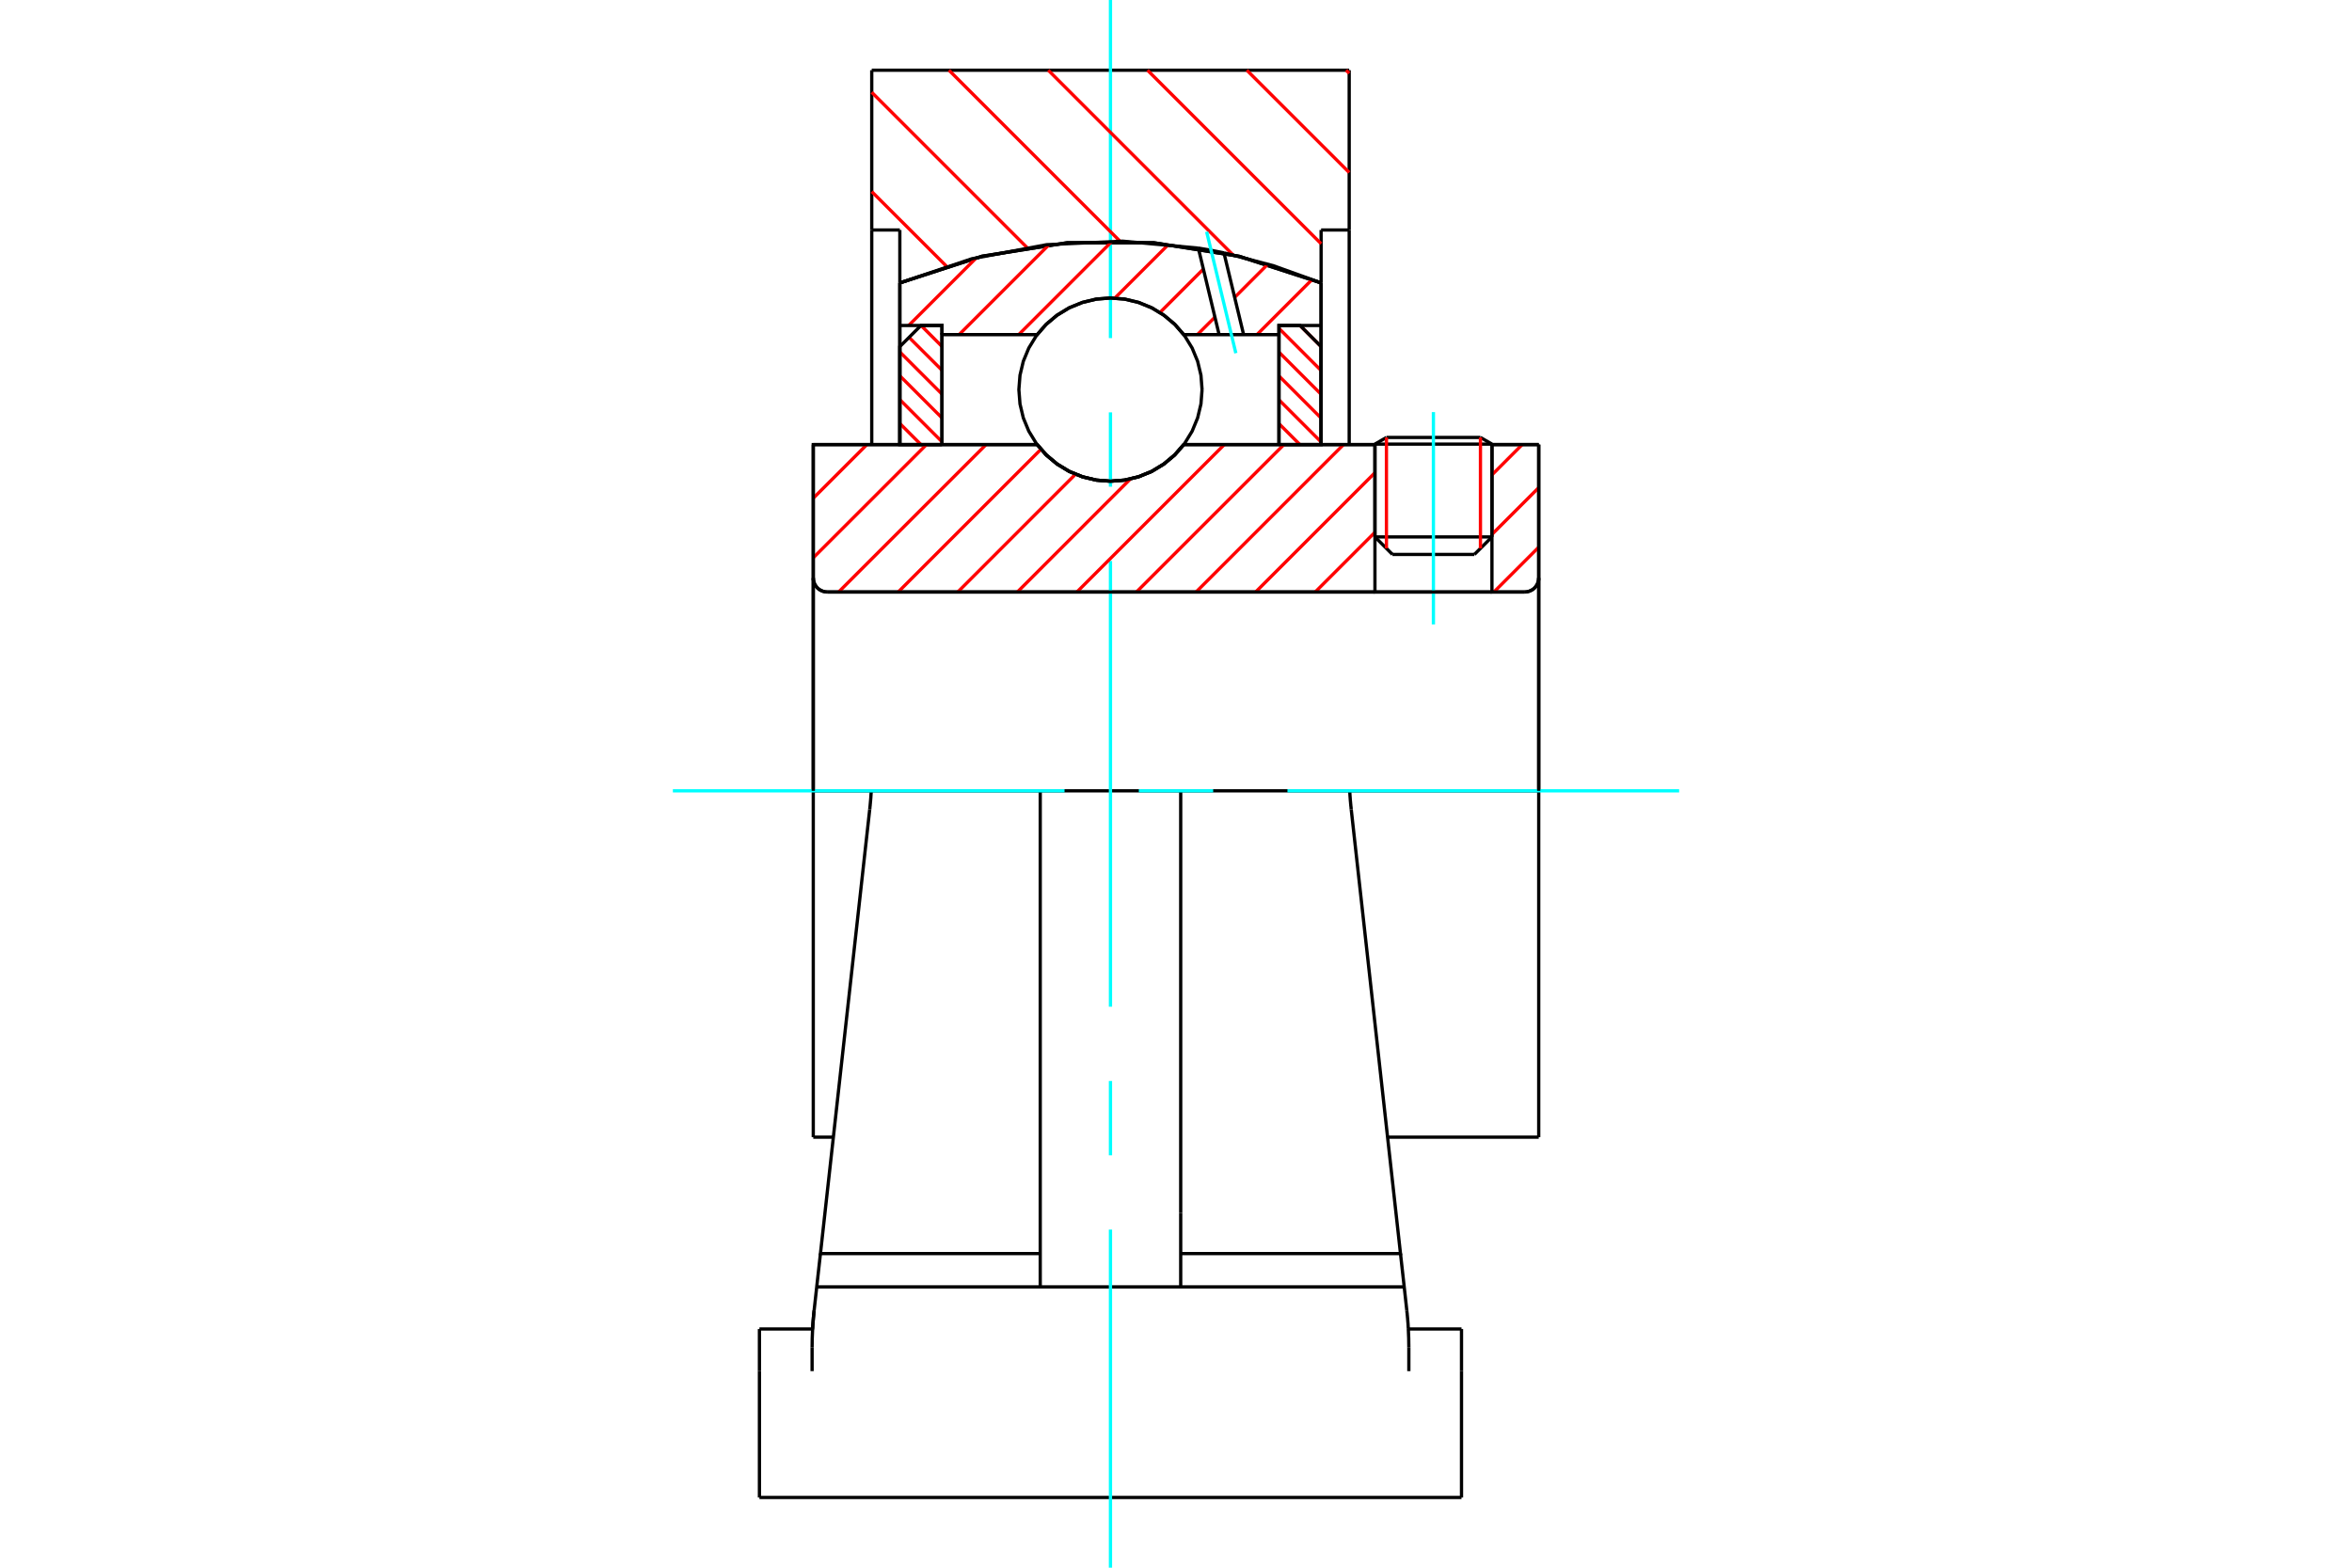 <?xml version="1.0" standalone="no"?>
<!DOCTYPE svg PUBLIC "-//W3C//DTD SVG 1.1//EN"
	"http://www.w3.org/Graphics/SVG/1.1/DTD/svg11.dtd">
<svg xmlns="http://www.w3.org/2000/svg" height="100%" width="100%" viewBox="0 0 36000 24000">
	<rect x="-1800" y="-1200" width="39600" height="26400" style="fill:#FFF"/>
	<g style="fill:none; fill-rule:evenodd" transform="matrix(1 0 0 1 0 0)">
		<g style="fill:none; stroke:#000; stroke-width:50; shape-rendering:geometricPrecision">
			<line x1="22836" y1="6799" x2="21045" y2="6799"/>
			<line x1="21221" y1="6697" x2="22660" y2="6697"/>
			<line x1="21045" y1="8220" x2="22836" y2="8220"/>
			<line x1="22567" y1="8488" x2="21313" y2="8488"/>
			<polyline points="23337,9063 23371,9060 23404,9052 23435,9039 23464,9022 23489,9000 23511,8974 23529,8945 23542,8914 23550,8881 23552,8848"/>
			<line x1="23552" y1="6806" x2="23552" y2="8848"/>
			<line x1="22836" y1="6806" x2="23552" y2="6806"/>
			<line x1="18119" y1="6806" x2="21045" y2="6806"/>
			<polyline points="15875,6806 16018,6969 16184,7107 16370,7219 16570,7300 16781,7350 16997,7367 17213,7350 17424,7300 17624,7219 17810,7107 17976,6969 18119,6806"/>
			<line x1="12448" y1="6806" x2="15875" y2="6806"/>
			<line x1="12448" y1="8848" x2="12448" y2="6806"/>
			<polyline points="12448,8848 12450,8881 12458,8914 12471,8945 12489,8974 12511,9000 12536,9022 12565,9039 12596,9052 12629,9060 12663,9063"/>
			<line x1="23337" y1="9063" x2="12663" y2="9063"/>
			<line x1="13335" y1="12107" x2="12448" y2="12107"/>
			<line x1="23552" y1="12107" x2="20659" y2="12107"/>
			<line x1="23552" y1="8848" x2="23552" y2="12107"/>
			<line x1="23552" y1="17409" x2="23552" y2="12107"/>
			<line x1="12448" y1="17409" x2="12448" y2="12107"/>
			<line x1="12448" y1="8848" x2="12448" y2="12107"/>
			<line x1="21221" y1="6697" x2="21045" y2="6799"/>
			<line x1="22836" y1="6799" x2="22660" y2="6697"/>
			<line x1="22567" y1="8488" x2="22836" y2="8220"/>
			<line x1="21045" y1="8220" x2="21313" y2="8488"/>
			<line x1="21045" y1="6799" x2="21045" y2="8220"/>
			<line x1="22836" y1="8220" x2="22836" y2="6799"/>
			<line x1="21240" y1="17409" x2="23552" y2="17409"/>
			<line x1="12448" y1="17409" x2="12754" y2="17409"/>
			<line x1="20659" y1="12107" x2="18072" y2="12107"/>
			<line x1="15922" y1="12107" x2="13335" y2="12107"/>
			<line x1="18072" y1="12107" x2="15922" y2="12107"/>
			<line x1="13343" y1="3521" x2="13343" y2="1075"/>
			<line x1="13773" y1="3521" x2="13343" y2="3521"/>
			<line x1="13773" y1="4331" x2="13773" y2="3521"/>
			<polyline points="20221,4331 18964,3923 17658,3716 16336,3716 15030,3923 13773,4331"/>
			<line x1="20221" y1="3521" x2="20221" y2="4331"/>
			<line x1="20651" y1="3521" x2="20221" y2="3521"/>
			<line x1="20651" y1="1075" x2="20651" y2="3521"/>
			<line x1="13343" y1="1075" x2="20651" y2="1075"/>
			<polyline points="20682,12391 20681,12383 20680,12375 20680,12366 20679,12358 20678,12350 20677,12342 20676,12334 20675,12326 20675,12318 20674,12310 20673,12302 20672,12293 20672,12285 20671,12277 20670,12269 20669,12261 20669,12253 20668,12245 20667,12237 20667,12229 20666,12221 20666,12212 20665,12204 20664,12196 20664,12188 20663,12180 20663,12172 20662,12164 20662,12156 20661,12148 20661,12140 20660,12132 20660,12124 20659,12116 20659,12107"/>
			<polyline points="18072,19191 21436,19191 20682,12391"/>
			<line x1="13773" y1="6806" x2="13773" y2="4331"/>
			<line x1="13343" y1="6806" x2="13343" y2="3521"/>
			<line x1="20221" y1="4331" x2="20221" y2="6806"/>
			<line x1="20651" y1="3521" x2="20651" y2="6806"/>
			<line x1="11624" y1="22925" x2="22370" y2="22925"/>
			<polyline points="12437,20351 12438,20344 12438,20337 12439,20330 12439,20322 12440,20315 12440,20308 12440,20300 12441,20293 12441,20285 12442,20277 12443,20269 12443,20262 12444,20254 12444,20246 12445,20238 12446,20230 12446,20222 12447,20213 12448,20205 12448,20197 12449,20188 12450,20180 12450,20171 12451,20162 12452,20154 12453,20145 12454,20136 12455,20127 12455,20118 12456,20109 12457,20100 12458,20091 12459,20082 12460,20072 12461,20063"/>
			<polyline points="21556,20346 21556,20338 21555,20330 21555,20322 21554,20314 21554,20306 21553,20298 21553,20289 21552,20281 21552,20273 21551,20265 21551,20256 21550,20248 21549,20240 21549,20232 21548,20223 21547,20215 21547,20207 21546,20199 21545,20190 21545,20182 21544,20174 21543,20166 21542,20158 21542,20150 21541,20142 21540,20134 21539,20126 21539,20118 21538,20110 21537,20102 21536,20094 21535,20086 21534,20078 21534,20071 21533,20063"/>
			<polyline points="21564,20631 21562,20489 21556,20346"/>
			<line x1="21493" y1="19701" x2="21436" y2="19191"/>
			<line x1="21533" y1="20063" x2="21493" y2="19701"/>
			<line x1="11624" y1="20346" x2="12438" y2="20346"/>
			<line x1="11624" y1="20991" x2="11624" y2="20346"/>
			<line x1="22370" y1="20991" x2="22370" y2="20346"/>
			<line x1="21556" y1="20346" x2="22370" y2="20346"/>
			<line x1="22370" y1="22925" x2="22370" y2="20991"/>
			<line x1="11624" y1="22925" x2="11624" y2="20991"/>
			<line x1="21564" y1="20991" x2="21564" y2="20631"/>
			<line x1="12430" y1="20991" x2="12430" y2="20631"/>
			<polyline points="13335,12107 13335,12116 13334,12124 13334,12132 13334,12140 13333,12148 13332,12156 13332,12164 13331,12172 13331,12180 13330,12188 13330,12196 13329,12204 13329,12212 13328,12221 13327,12229 13327,12237 13326,12245 13325,12253 13325,12261 13324,12269 13323,12277 13322,12285 13322,12293 13321,12302 13320,12310 13319,12318 13319,12326 13318,12334 13317,12342 13316,12350 13315,12358 13315,12366 13314,12375 13313,12383 13312,12391"/>
			<polyline points="12438,20346 12432,20489 12430,20631"/>
			<polyline points="12461,20063 12460,20071 12460,20078 12459,20086 12458,20094 12457,20102 12456,20110 12456,20118 12455,20126 12454,20134 12453,20142 12452,20150 12452,20158 12451,20166 12450,20174 12449,20182 12449,20190 12448,20199 12447,20207 12447,20215 12446,20223 12445,20232 12445,20240 12444,20248 12443,20256 12443,20265 12442,20273 12442,20281 12441,20289 12441,20298 12440,20306 12440,20314 12439,20322 12439,20330 12438,20338 12438,20346"/>
			<line x1="12501" y1="19701" x2="12461" y2="20063"/>
			<line x1="12558" y1="19191" x2="12501" y2="19701"/>
			<polyline points="13312,12391 12558,19191 15922,19191"/>
			<polyline points="15922,19701 15922,18569 15922,12107"/>
			<line x1="18072" y1="18569" x2="18072" y2="12107"/>
			<line x1="18072" y1="19701" x2="18072" y2="18569"/>
			<line x1="12501" y1="19701" x2="21493" y2="19701"/>
		</g>
		<g style="fill:none; stroke:#0FF; stroke-width:50; shape-rendering:geometricPrecision">
			<line x1="21940" y1="9559" x2="21940" y2="6309"/>
			<line x1="16997" y1="24000" x2="16997" y2="18824"/>
			<line x1="16997" y1="17687" x2="16997" y2="16549"/>
			<line x1="16997" y1="15412" x2="16997" y2="8588"/>
			<line x1="16997" y1="7451" x2="16997" y2="6313"/>
			<line x1="16997" y1="5176" x2="16997" y2="0"/>
			<line x1="10299" y1="12107" x2="16294" y2="12107"/>
			<line x1="17431" y1="12107" x2="18569" y2="12107"/>
			<line x1="19706" y1="12107" x2="25701" y2="12107"/>
		</g>
		<g style="fill:none; stroke:#F00; stroke-width:50; shape-rendering:geometricPrecision">
			<line x1="20604" y1="1075" x2="20651" y2="1122"/>
			<line x1="19084" y1="1075" x2="20651" y2="2641"/>
			<line x1="17564" y1="1075" x2="20221" y2="3731"/>
			<line x1="16045" y1="1075" x2="18876" y2="3906"/>
			<line x1="14525" y1="1075" x2="17141" y2="3691"/>
			<line x1="13343" y1="1413" x2="15721" y2="3791"/>
			<line x1="13343" y1="2933" x2="14485" y2="4074"/>
		</g>
		<g style="fill:none; stroke:#000; stroke-width:50; shape-rendering:geometricPrecision">
			<polyline points="20221,4331 18964,3923 17658,3716 16336,3716 15030,3923 13773,4331"/>
		</g>
		<g style="fill:none; stroke:#F00; stroke-width:50; shape-rendering:geometricPrecision">
			<line x1="22660" y1="6697" x2="22660" y2="8395"/>
			<line x1="21221" y1="8395" x2="21221" y2="6697"/>
			<line x1="13773" y1="6483" x2="14096" y2="6806"/>
			<line x1="13773" y1="6118" x2="14418" y2="6763"/>
			<line x1="13773" y1="5753" x2="14418" y2="6398"/>
			<line x1="13773" y1="5388" x2="14418" y2="6033"/>
			<line x1="13914" y1="5165" x2="14418" y2="5668"/>
			<line x1="14098" y1="4983" x2="14418" y2="5304"/>
		</g>
		<g style="fill:none; stroke:#000; stroke-width:50; shape-rendering:geometricPrecision">
			<polyline points="14418,6806 14418,4983 14096,4983 13773,5306 13773,6806 14418,6806"/>
		</g>
		<g style="fill:none; stroke:#F00; stroke-width:50; shape-rendering:geometricPrecision">
			<line x1="19898" y1="4983" x2="20221" y2="5307"/>
			<line x1="19576" y1="5027" x2="20221" y2="5672"/>
			<line x1="19576" y1="5391" x2="20221" y2="6036"/>
			<line x1="19576" y1="5756" x2="20221" y2="6401"/>
			<line x1="19576" y1="6121" x2="20221" y2="6766"/>
			<line x1="19576" y1="6486" x2="19896" y2="6806"/>
		</g>
		<g style="fill:none; stroke:#000; stroke-width:50; shape-rendering:geometricPrecision">
			<polyline points="19576,6806 19576,4983 19899,4983 20221,5306 20221,6806 19576,6806"/>
			<polyline points="18399,5965 18382,5745 18331,5531 18247,5328 18132,5140 17989,4973 17821,4830 17634,4715 17430,4631 17216,4579 16997,4562 16778,4579 16564,4631 16360,4715 16173,4830 16005,4973 15862,5140 15747,5328 15663,5531 15612,5745 15595,5965 15612,6184 15663,6398 15747,6601 15862,6789 16005,6956 16173,7099 16360,7214 16564,7298 16778,7350 16997,7367 17216,7350 17430,7298 17634,7214 17821,7099 17989,6956 18132,6789 18247,6601 18331,6398 18382,6184 18399,5965"/>
		</g>
		<g style="fill:none; stroke:#F00; stroke-width:50; shape-rendering:geometricPrecision">
			<line x1="20083" y1="4279" x2="19239" y2="5123"/>
			<line x1="19405" y1="4045" x2="18898" y2="4553"/>
			<line x1="18596" y1="4855" x2="18327" y2="5123"/>
			<line x1="18419" y1="4119" x2="17754" y2="4785"/>
			<line x1="17888" y1="3739" x2="17063" y2="4564"/>
			<line x1="17021" y1="3694" x2="15592" y2="5123"/>
			<line x1="16057" y1="3746" x2="14680" y2="5123"/>
			<line x1="14943" y1="3948" x2="13908" y2="4983"/>
		</g>
		<g style="fill:none; stroke:#000; stroke-width:50; shape-rendering:geometricPrecision">
			<polyline points="13773,6806 13773,4983 13773,4331"/>
			<polyline points="18342,3798 17183,3692 16020,3746 14876,3961 13773,4331"/>
			<polyline points="18734,3871 18538,3832 18342,3798"/>
			<polyline points="20221,4331 19488,4067 18734,3871"/>
			<polyline points="20221,4331 20221,4983 19576,4983 19576,5123 19576,6806"/>
			<polyline points="19576,5123 19035,5123 18660,5123 18119,5123 17976,4960 17810,4822 17624,4710 17424,4629 17213,4579 16997,4562 16781,4579 16570,4629 16370,4710 16184,4822 16018,4960 15875,5123 14418,5123 14418,6806"/>
			<polyline points="14418,5123 14418,4983 13773,4983"/>
			<line x1="20221" y1="4983" x2="20221" y2="6806"/>
		</g>
		<g style="fill:none; stroke:#0FF; stroke-width:50; shape-rendering:geometricPrecision">
			<line x1="18916" y1="5407" x2="18469" y2="3548"/>
		</g>
		<g style="fill:none; stroke:#000; stroke-width:50; shape-rendering:geometricPrecision">
			<line x1="18660" y1="5123" x2="18342" y2="3798"/>
			<line x1="19035" y1="5123" x2="18734" y2="3871"/>
		</g>
		<g style="fill:none; stroke:#F00; stroke-width:50; shape-rendering:geometricPrecision">
			<line x1="23552" y1="8377" x2="22866" y2="9063"/>
			<line x1="23552" y1="7465" x2="22836" y2="8181"/>
			<line x1="23299" y1="6806" x2="22836" y2="7270"/>
			<line x1="21045" y1="9061" x2="21043" y2="9063"/>
			<line x1="21045" y1="8149" x2="20131" y2="9063"/>
			<line x1="21045" y1="7237" x2="19219" y2="9063"/>
			<line x1="20564" y1="6806" x2="18307" y2="9063"/>
			<line x1="19652" y1="6806" x2="17395" y2="9063"/>
			<line x1="18740" y1="6806" x2="16483" y2="9063"/>
			<line x1="17301" y1="7333" x2="15572" y2="9063"/>
			<line x1="16462" y1="7260" x2="14660" y2="9063"/>
			<line x1="15933" y1="6878" x2="13748" y2="9063"/>
			<line x1="15093" y1="6806" x2="12836" y2="9063"/>
			<line x1="14181" y1="6806" x2="12448" y2="8539"/>
			<line x1="13269" y1="6806" x2="12448" y2="7627"/>
		</g>
		<g style="fill:none; stroke:#000; stroke-width:50; shape-rendering:geometricPrecision">
			<line x1="23552" y1="12107" x2="23552" y2="6806"/>
			<polyline points="23337,9063 23371,9060 23404,9052 23435,9039 23464,9022 23489,9000 23511,8974 23529,8945 23542,8914 23550,8881 23552,8848"/>
			<polyline points="23337,9063 22836,9063 22836,6806"/>
			<polyline points="22836,9063 21045,9063 21045,6806"/>
			<line x1="21045" y1="9063" x2="12663" y2="9063"/>
			<polyline points="12448,8848 12450,8881 12458,8914 12471,8945 12489,8974 12511,9000 12536,9022 12565,9039 12596,9052 12629,9060 12663,9063"/>
			<polyline points="12448,8848 12448,6806 13093,6806 15875,6806 16018,6969 16184,7107 16370,7219 16570,7300 16781,7350 16997,7367 17213,7350 17424,7300 17624,7219 17810,7107 17976,6969 18119,6806 21045,6806"/>
			<line x1="22836" y1="6806" x2="23552" y2="6806"/>
			<line x1="12448" y1="12107" x2="12448" y2="8848"/>
		</g>
	</g>
</svg>
